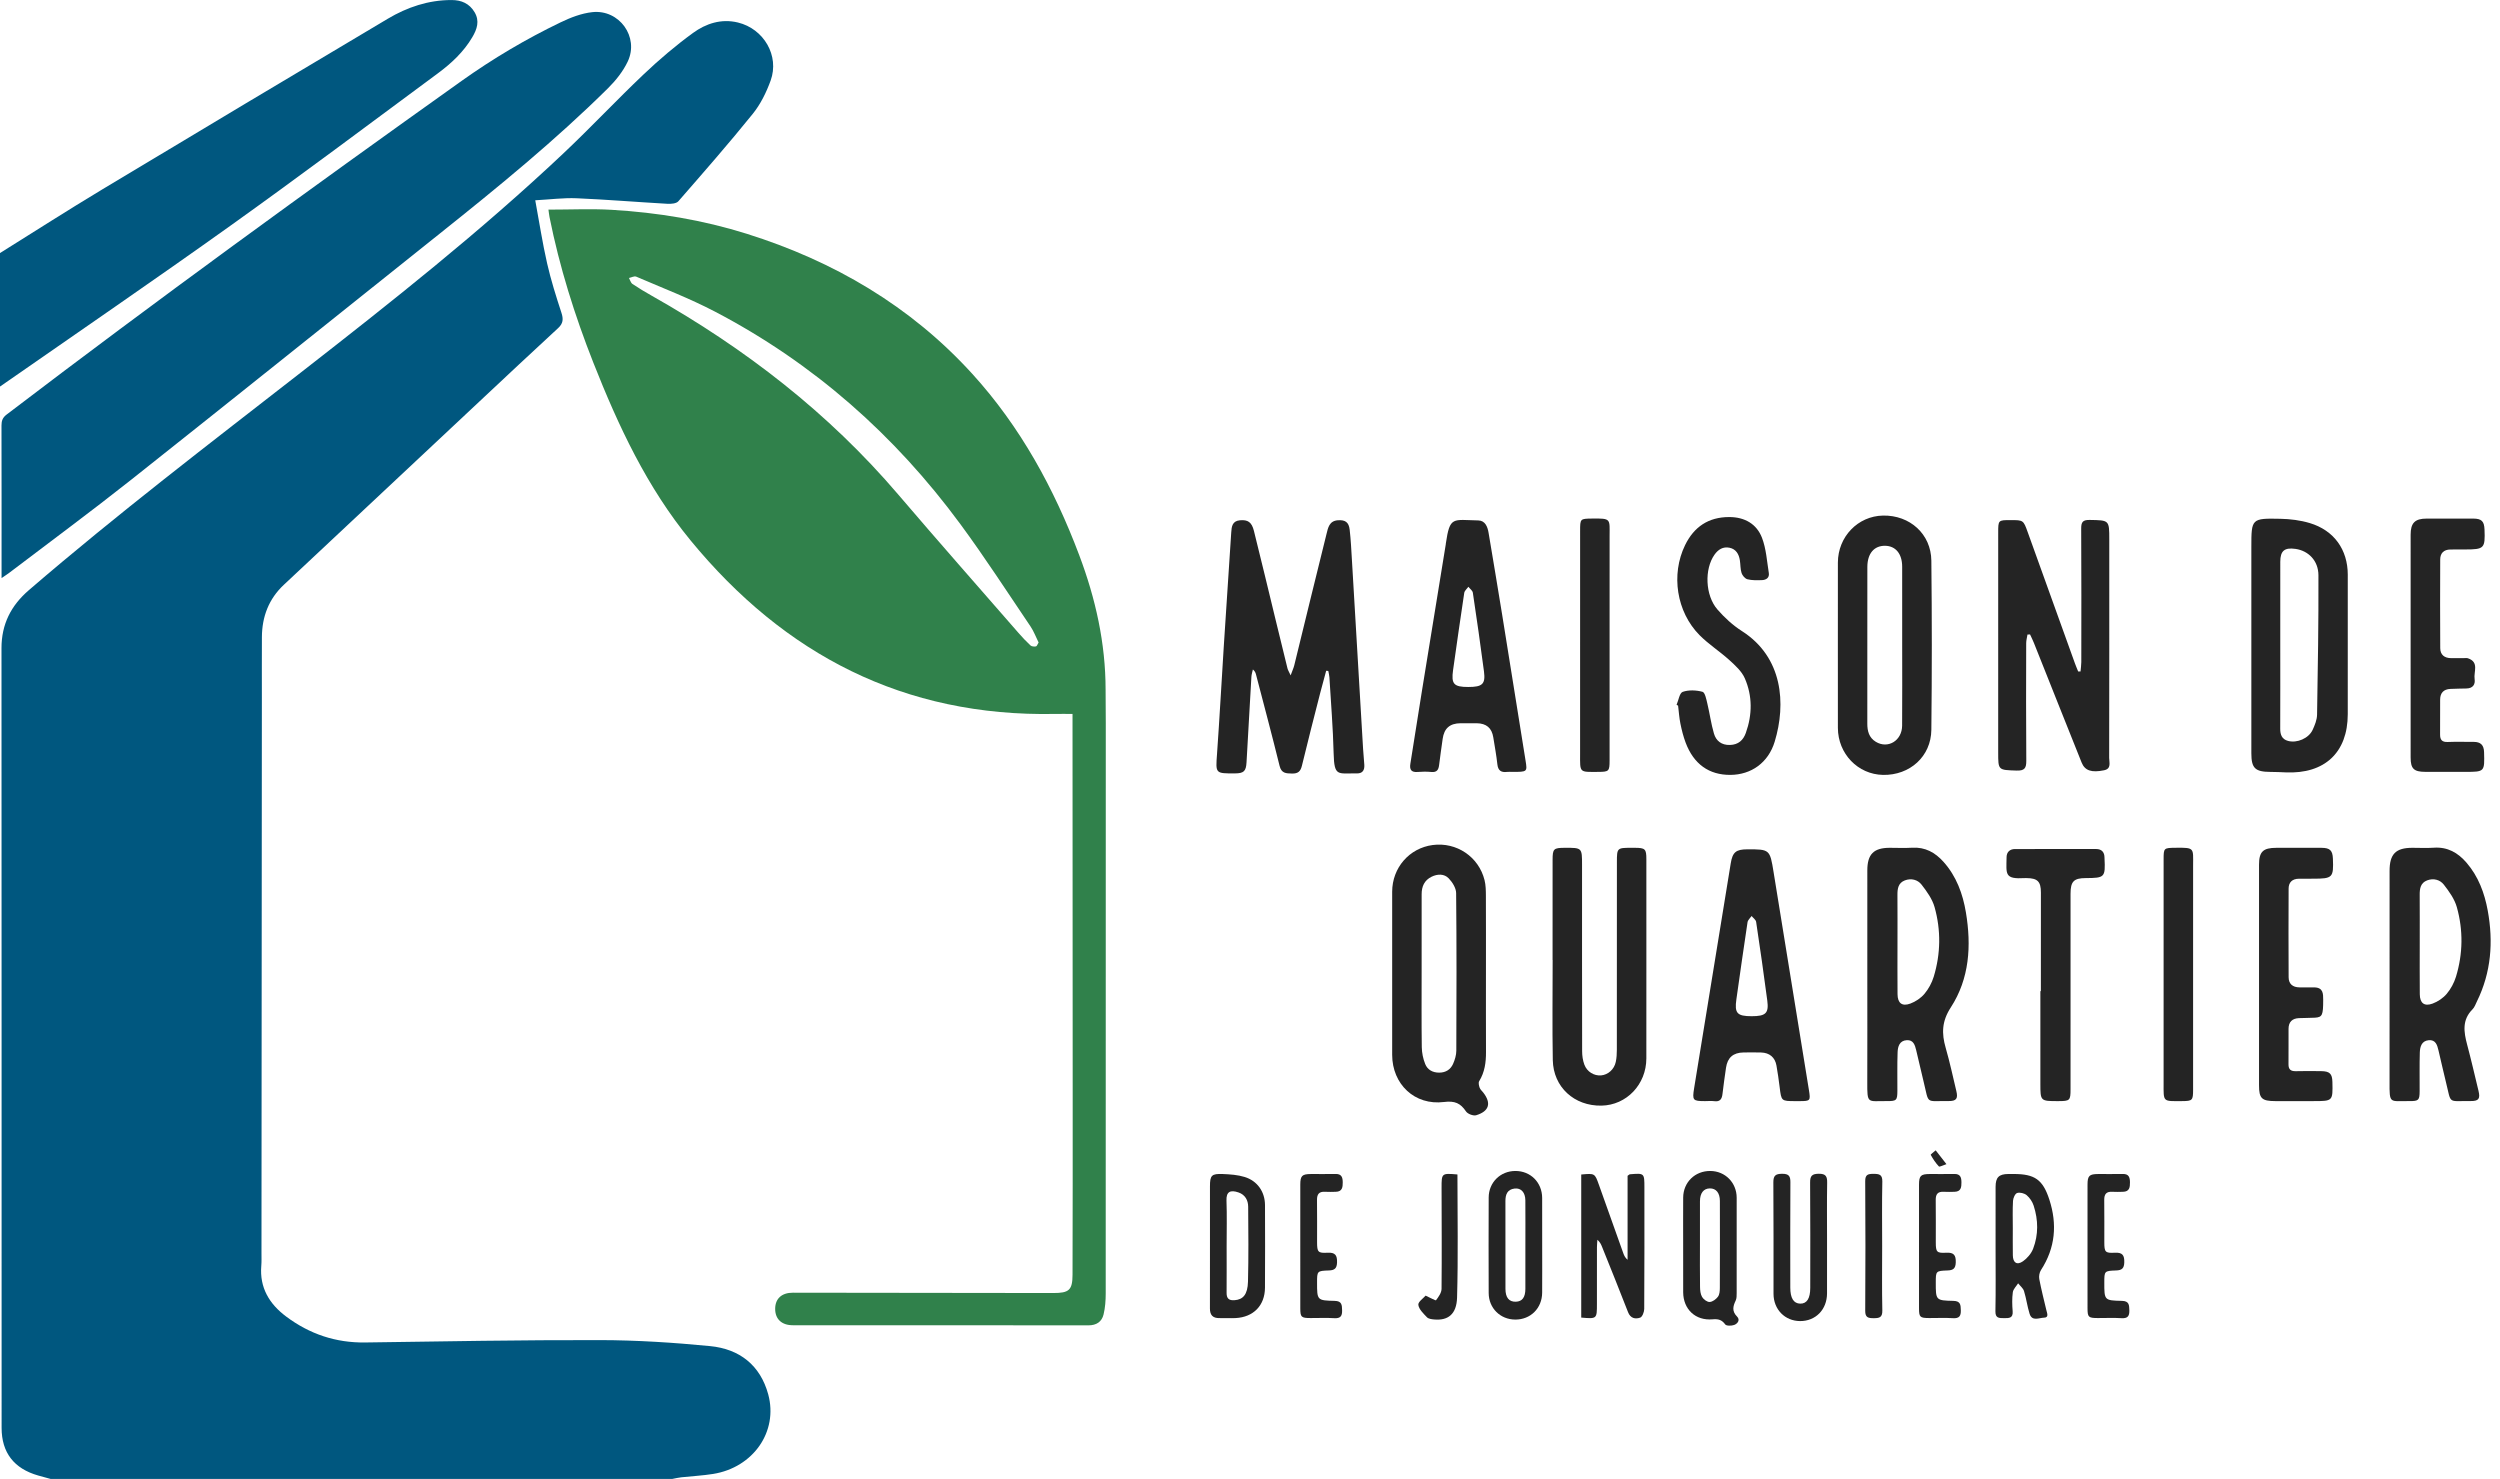 <?xml version="1.0" encoding="utf-8"?>
<svg width="213" height="126" viewBox="0 0 213 126" fill="none" xmlns="http://www.w3.org/2000/svg">
<g id="Accueil" clip-path="url(#clip0_353_2)">
<g id="Frame 1000006014">
</g>
<g id="Frame 1000006053">
<g id="Frame 1000006052">
<g id="Frame 1000006041">
<g id="Group">
<g id="Group_2">
<path id="Vector" d="M4.307 126.003C3.956 125.906 3.604 125.813 3.255 125.714C1.197 125.129 0.137 123.767 0.137 121.657C0.134 99.514 0.14 77.371 0.127 55.228C0.126 53.186 0.932 51.594 2.471 50.27C9.991 43.797 17.88 37.777 25.706 31.68C33.347 25.729 40.944 19.723 47.992 13.077C50.321 10.88 52.514 8.54 54.837 6.336C56.165 5.076 57.571 3.878 59.052 2.802C60.146 2.007 61.448 1.574 62.868 1.917C65.077 2.451 66.426 4.753 65.657 6.868C65.294 7.867 64.8 8.877 64.136 9.699C62.088 12.236 59.939 14.693 57.794 17.15C57.623 17.346 57.173 17.382 56.861 17.363C54.283 17.217 51.708 17.002 49.129 16.892C48.013 16.844 46.888 16.995 45.603 17.064C45.95 18.946 46.219 20.704 46.613 22.435C46.937 23.857 47.38 25.256 47.833 26.645C48.007 27.18 47.991 27.55 47.554 27.953C45.294 30.035 43.054 32.139 40.812 34.239C35.267 39.433 29.722 44.627 24.181 49.826C22.893 51.035 22.323 52.551 22.314 54.287C22.304 56.008 22.312 57.729 22.311 59.45C22.3 75.218 22.29 90.985 22.278 106.752C22.278 107.118 22.293 107.486 22.262 107.85C22.108 109.71 22.946 111.097 24.385 112.172C26.372 113.658 28.602 114.415 31.116 114.379C37.789 114.285 44.464 114.161 51.138 114.177C54.259 114.184 57.39 114.386 60.497 114.688C63.003 114.931 64.778 116.311 65.454 118.804C66.312 121.968 64.181 125.028 60.761 125.579C59.863 125.723 58.949 125.767 58.043 125.866C57.788 125.894 57.537 125.956 57.283 126.003H4.307Z" fill="#00577F"/>
</g>
<g id="Group_3">
<path id="Vector_2" d="M0 21.56C2.904 19.749 5.784 17.899 8.716 16.136C16.811 11.267 24.921 6.424 33.04 1.597C34.698 0.611 36.501 0.003 38.469 0.003C39.312 0.002 39.994 0.298 40.435 1.04C40.882 1.794 40.643 2.486 40.243 3.166C39.507 4.421 38.458 5.395 37.307 6.247C31.439 10.587 25.601 14.967 19.662 19.209C13.159 23.855 6.558 28.366 0 32.935V21.56Z" fill="#00577F"/>
</g>
<g id="Group_4">
<path id="Vector_3" d="M88.489 54.741C88.258 54.275 88.078 53.782 87.792 53.36C85.822 50.448 83.911 47.491 81.827 44.661C76.237 37.069 69.316 30.941 60.906 26.545C58.744 25.415 56.448 24.537 54.203 23.569C54.045 23.501 53.795 23.641 53.588 23.685C53.685 23.858 53.739 24.094 53.887 24.194C54.424 24.557 54.984 24.889 55.55 25.209C63.489 29.691 70.594 35.18 76.519 42.121C79.9 46.083 83.348 49.99 86.769 53.918C87.096 54.292 87.436 54.657 87.8 54.994C87.9 55.086 88.117 55.1 88.266 55.074C88.346 55.06 88.398 54.885 88.489 54.741ZM46.728 17.86C48.601 17.86 50.364 17.775 52.116 17.877C56.025 18.106 59.872 18.741 63.616 19.916C71.058 22.252 77.586 26.081 82.83 31.842C86.935 36.351 89.815 41.63 91.952 47.305C93.344 50.999 94.196 54.802 94.197 58.766C94.198 59.732 94.213 60.698 94.213 61.664C94.214 77.843 94.215 94.022 94.207 110.201C94.206 110.798 94.164 111.41 94.025 111.987C93.876 112.611 93.424 112.921 92.726 112.92C84.331 112.908 75.937 112.913 67.543 112.91C66.599 112.91 66.042 112.384 66.045 111.513C66.047 110.644 66.598 110.137 67.559 110.138C74.953 110.146 82.347 110.157 89.741 110.166C91.08 110.168 91.376 109.919 91.38 108.606C91.398 103.414 91.394 98.223 91.393 93.03C91.39 82.582 91.383 72.134 91.379 61.685C91.379 61.41 91.379 61.136 91.379 60.827C90.837 60.827 90.365 60.818 89.892 60.827C77.029 61.081 66.84 55.781 58.839 46.046C55.123 41.525 52.681 36.289 50.552 30.897C48.961 26.865 47.67 22.748 46.819 18.499C46.782 18.314 46.766 18.126 46.728 17.86Z" fill="#30814B"/>
</g>
<g id="Group_5">
<path id="Vector_4" d="M0.133 49.252V48.526C0.133 44.434 0.138 40.342 0.127 36.251C0.126 35.854 0.222 35.58 0.56 35.323C13.304 25.608 26.273 16.193 39.329 6.893C41.999 4.992 44.812 3.325 47.765 1.903C48.611 1.496 49.541 1.135 50.463 1.035C52.765 0.783 54.468 3.152 53.486 5.235C53.092 6.071 52.475 6.85 51.812 7.507C47.316 11.959 42.416 15.955 37.471 19.9C28.702 26.894 19.957 33.916 11.167 40.882C7.757 43.584 4.25 46.168 0.786 48.804C0.619 48.931 0.439 49.043 0.133 49.252Z" fill="#00577F"/>
</g>
<g id="Group_6">
<path id="Vector_5" d="M112.99 57.149C112.819 57.782 112.642 58.414 112.48 59.05C111.955 61.11 111.421 63.17 110.924 65.237C110.806 65.727 110.589 65.918 110.08 65.906C109.572 65.894 109.179 65.896 109.021 65.254C108.379 62.646 107.685 60.051 107.008 57.452C106.972 57.314 106.917 57.181 106.746 57.038C106.702 57.247 106.632 57.455 106.619 57.666C106.475 60.094 106.338 62.524 106.204 64.952C106.162 65.707 105.975 65.89 105.212 65.894C103.533 65.901 103.571 65.903 103.69 64.243C103.908 61.193 104.07 58.14 104.265 55.089C104.471 51.845 104.685 48.602 104.902 45.358C104.934 44.873 104.985 44.388 105.64 44.329C106.314 44.268 106.645 44.477 106.834 45.231C107.465 47.754 108.068 50.282 108.682 52.809C109.017 54.187 109.35 55.565 109.692 56.941C109.729 57.092 109.82 57.23 109.963 57.542C110.108 57.141 110.214 56.916 110.273 56.678C111.19 52.943 112.093 49.205 113.024 45.473C113.149 44.973 113.25 44.385 113.976 44.328C114.603 44.279 114.918 44.48 114.992 45.129C115.09 45.983 115.132 46.845 115.183 47.704C115.503 53.077 115.818 58.45 116.136 63.823C116.163 64.274 116.215 64.724 116.24 65.176C116.267 65.645 116.07 65.921 115.557 65.894C115.535 65.892 115.513 65.894 115.491 65.894C113.996 65.876 113.675 66.181 113.627 64.213C113.574 62.041 113.395 59.871 113.265 57.7C113.254 57.52 113.204 57.343 113.171 57.165C113.111 57.159 113.051 57.154 112.99 57.149Z" fill="#242424"/>
</g>
<g id="Group_7">
<path id="Vector_6" d="M177.262 57.207C177.284 56.941 177.326 56.675 177.327 56.409C177.331 52.62 177.34 48.83 177.318 45.041C177.315 44.492 177.442 44.288 178.038 44.299C179.71 44.329 179.71 44.303 179.71 45.968C179.71 52.169 179.714 58.37 179.701 64.571C179.7 64.956 179.912 65.494 179.268 65.627C178.198 65.847 177.632 65.661 177.353 64.966C175.991 61.574 174.645 58.176 173.291 54.782C173.192 54.534 173.071 54.296 172.96 54.053L172.741 54.065C172.703 54.311 172.633 54.556 172.632 54.802C172.625 58.139 172.612 61.477 172.64 64.814C172.646 65.449 172.49 65.676 171.808 65.653C170.247 65.6 170.246 65.635 170.246 64.114C170.246 57.87 170.246 51.626 170.247 45.382C170.247 44.313 170.248 44.313 171.297 44.313C172.392 44.313 172.392 44.313 172.765 45.35C174.104 49.071 175.442 52.792 176.782 56.513C176.867 56.749 176.968 56.979 177.061 57.212C177.128 57.21 177.195 57.209 177.262 57.207Z" fill="#242424"/>
</g>
<g id="Group_8">
<path id="Vector_7" d="M161.666 80.374C161.666 81.817 161.656 83.26 161.67 84.704C161.677 85.463 162.049 85.768 162.76 85.506C163.207 85.341 163.657 85.038 163.962 84.678C164.314 84.26 164.595 83.738 164.754 83.216C165.35 81.257 165.376 79.256 164.828 77.294C164.634 76.6 164.169 75.951 163.715 75.368C163.392 74.953 162.835 74.801 162.291 75.01C161.732 75.225 161.658 75.712 161.662 76.238C161.672 77.617 161.666 78.996 161.666 80.374ZM159.095 83.461C159.095 80.361 159.094 77.26 159.096 74.159C159.097 72.776 159.639 72.234 161.01 72.233C161.64 72.233 162.273 72.266 162.9 72.226C164.021 72.155 164.873 72.632 165.585 73.427C166.689 74.659 167.232 76.156 167.496 77.74C167.968 80.57 167.804 83.375 166.206 85.836C165.439 87.015 165.419 88.049 165.772 89.274C166.122 90.491 166.388 91.732 166.682 92.965C166.835 93.602 166.679 93.818 166.026 93.81C164.014 93.784 164.373 94.134 163.894 92.165C163.675 91.268 163.473 90.367 163.257 89.468C163.153 89.036 163.018 88.588 162.454 88.623C161.835 88.661 161.694 89.171 161.676 89.646C161.635 90.742 161.664 91.841 161.657 92.94C161.653 93.751 161.588 93.821 160.753 93.812C159.105 93.796 159.085 94.105 159.092 92.182C159.103 89.275 159.095 86.368 159.095 83.461Z" fill="#242424"/>
</g>
<g id="Group_9">
<path id="Vector_8" d="M206.162 80.374C206.162 81.817 206.152 83.261 206.166 84.704C206.173 85.463 206.545 85.768 207.256 85.506C207.703 85.341 208.153 85.038 208.458 84.677C208.81 84.26 209.091 83.737 209.25 83.215C209.846 81.256 209.872 79.255 209.323 77.293C209.129 76.599 208.665 75.95 208.211 75.368C207.887 74.952 207.33 74.8 206.786 75.01C206.228 75.225 206.154 75.713 206.158 76.238C206.168 77.617 206.161 78.996 206.162 80.374ZM203.591 83.432C203.591 80.353 203.59 77.274 203.592 74.194C203.593 72.762 204.119 72.233 205.535 72.233C206.144 72.233 206.755 72.267 207.36 72.225C208.534 72.144 209.416 72.653 210.143 73.496C211.159 74.675 211.681 76.081 211.955 77.58C212.444 80.248 212.25 82.846 211.035 85.319C210.921 85.55 210.835 85.818 210.659 85.993C209.761 86.889 209.911 87.914 210.197 88.989C210.545 90.297 210.849 91.616 211.166 92.931C211.332 93.615 211.188 93.818 210.492 93.81C208.507 93.787 208.871 94.116 208.395 92.199C208.173 91.303 207.975 90.401 207.761 89.503C207.653 89.05 207.524 88.568 206.921 88.626C206.314 88.685 206.184 89.195 206.168 89.674C206.134 90.772 206.16 91.87 206.153 92.968C206.149 93.736 206.068 93.82 205.285 93.812C203.579 93.794 203.582 94.106 203.589 92.153C203.598 89.246 203.591 86.338 203.591 83.432Z" fill="#242424"/>
</g>
<g id="Group_10">
<path id="Vector_9" d="M121.123 82.831C121.123 84.962 121.106 87.093 121.136 89.223C121.143 89.704 121.248 90.209 121.427 90.655C121.622 91.144 122.059 91.391 122.623 91.389C123.191 91.386 123.593 91.118 123.806 90.633C123.959 90.287 124.077 89.893 124.078 89.519C124.097 85.043 124.108 80.566 124.063 76.09C124.059 75.663 123.745 75.162 123.428 74.834C123.046 74.436 122.479 74.449 121.97 74.698C121.354 74.999 121.124 75.531 121.124 76.181C121.123 78.398 121.123 80.615 121.123 82.831ZM126.603 82.985C126.603 85.203 126.597 87.421 126.607 89.64C126.611 90.515 126.498 91.35 126.026 92.118C125.945 92.25 126.005 92.503 126.067 92.677C126.122 92.831 126.27 92.952 126.376 93.089C127.074 93.988 126.886 94.676 125.772 95.018C125.53 95.092 125.05 94.91 124.906 94.696C124.433 93.995 123.961 93.773 123.027 93.89C120.528 94.203 118.615 92.372 118.613 89.871C118.608 85.241 118.608 80.61 118.613 75.98C118.615 73.931 120.073 72.259 122.066 71.996C124.093 71.728 125.984 72.991 126.483 74.985C126.591 75.417 126.596 75.881 126.598 76.33C126.609 78.548 126.603 80.766 126.603 82.985Z" fill="#242424"/>
</g>
<g id="Group_11">
<path id="Vector_10" d="M194.279 54.909C194.279 57.3 194.285 59.691 194.275 62.081C194.272 62.588 194.411 62.981 194.94 63.126C195.706 63.336 196.706 62.905 197.037 62.184C197.223 61.779 197.407 61.328 197.414 60.895C197.482 56.935 197.545 52.974 197.531 49.014C197.527 47.768 196.676 46.923 195.577 46.766C194.638 46.631 194.281 46.93 194.28 47.866C194.278 50.214 194.279 52.561 194.279 54.909ZM191.815 54.941V46.606C191.815 44.185 191.822 44.149 194.295 44.201C195.131 44.218 195.992 44.326 196.789 44.565C198.86 45.185 200.028 46.83 200.03 48.965C200.033 52.928 200.034 56.891 200.029 60.854C200.025 64.116 198.059 65.953 194.746 65.807C194.311 65.787 193.877 65.769 193.443 65.767C192.136 65.761 191.815 65.453 191.815 64.181C191.814 61.101 191.815 58.022 191.815 54.941Z" fill="#242424"/>
</g>
<g id="Group_12">
<path id="Vector_11" d="M162.066 54.921C162.066 52.706 162.068 50.49 162.065 48.275C162.063 47.183 161.507 46.512 160.609 46.501C159.677 46.489 159.105 47.158 159.099 48.288C159.092 49.471 159.097 50.654 159.097 51.837C159.097 55.107 159.1 58.376 159.095 61.646C159.093 62.283 159.232 62.844 159.82 63.202C160.851 63.829 162.051 63.106 162.061 61.826C162.079 59.525 162.066 57.223 162.066 54.921ZM156.586 54.909C156.586 52.582 156.581 50.256 156.588 47.93C156.594 45.728 158.293 43.968 160.435 43.927C162.717 43.884 164.527 45.497 164.551 47.771C164.603 52.574 164.604 57.378 164.551 62.18C164.527 64.454 162.715 66.065 160.433 66.022C158.292 65.981 156.594 64.219 156.588 62.017C156.581 59.648 156.586 57.278 156.586 54.909Z" fill="#242424"/>
</g>
<g id="Group_13">
<path id="Vector_12" d="M132.279 81.793C132.279 78.95 132.276 76.108 132.281 73.266C132.282 72.311 132.367 72.237 133.328 72.233C134.79 72.228 134.79 72.228 134.79 73.684C134.79 78.981 134.786 84.278 134.798 89.575C134.799 89.954 134.856 90.353 134.987 90.707C135.215 91.322 135.822 91.675 136.414 91.624C137.003 91.573 137.528 91.116 137.664 90.477C137.736 90.144 137.755 89.794 137.755 89.451C137.761 84.111 137.759 78.771 137.76 73.431C137.76 72.256 137.785 72.234 138.96 72.233C139.069 72.233 139.178 72.233 139.286 72.233C140.17 72.238 140.269 72.331 140.27 73.19C140.272 75.946 140.271 78.702 140.271 81.459C140.271 84.365 140.275 87.272 140.269 90.179C140.265 92.396 138.583 94.159 136.448 94.2C134.131 94.245 132.341 92.622 132.298 90.319C132.246 87.478 132.286 84.635 132.286 81.793H132.279Z" fill="#242424"/>
</g>
<g id="Group_14">
<path id="Vector_13" d="M149.244 86.581C150.438 86.581 150.715 86.33 150.573 85.252C150.279 83.013 149.959 80.778 149.623 78.545C149.596 78.363 149.371 78.21 149.237 78.043C149.117 78.219 148.918 78.383 148.89 78.573C148.558 80.763 148.251 82.956 147.939 85.149C147.771 86.329 148.002 86.581 149.244 86.581ZM152.961 93.815C151.765 93.815 151.772 93.814 151.627 92.632C151.551 92.013 151.462 91.396 151.354 90.783C151.232 90.086 150.764 89.694 150.047 89.673C149.548 89.659 149.047 89.663 148.548 89.67C147.67 89.682 147.182 90.108 147.057 90.969C146.95 91.713 146.841 92.458 146.756 93.204C146.706 93.635 146.552 93.886 146.059 93.821C145.803 93.787 145.538 93.815 145.277 93.815C144.229 93.815 144.171 93.757 144.34 92.71C145.376 86.327 146.415 79.944 147.458 73.562C147.615 72.599 147.905 72.365 148.882 72.362C150.782 72.357 150.798 72.377 151.109 74.301C152.111 80.495 153.117 86.686 154.121 92.879C154.267 93.779 154.239 93.813 153.352 93.815C153.222 93.815 153.091 93.815 152.961 93.815Z" fill="#242424"/>
</g>
<g id="Group_15">
<path id="Vector_14" d="M125.098 58.531C126.299 58.531 126.576 58.284 126.435 57.21C126.143 54.971 125.822 52.736 125.487 50.502C125.459 50.318 125.238 50.163 125.107 49.994C124.984 50.166 124.781 50.328 124.753 50.515C124.42 52.705 124.114 54.898 123.802 57.091C123.634 58.279 123.862 58.531 125.098 58.531ZM128.855 65.765C128.703 65.765 128.549 65.749 128.399 65.767C127.898 65.829 127.635 65.653 127.576 65.122C127.492 64.354 127.351 63.592 127.229 62.828C127.1 62.022 126.646 61.633 125.811 61.62C125.354 61.613 124.898 61.615 124.442 61.62C123.523 61.63 123.04 62.053 122.915 62.951C122.812 63.696 122.701 64.44 122.611 65.187C122.563 65.588 122.417 65.817 121.953 65.773C121.565 65.735 121.169 65.739 120.781 65.771C120.234 65.816 120.084 65.565 120.162 65.077C120.494 62.998 120.817 60.918 121.153 58.839C121.826 54.682 122.505 50.527 123.181 46.37C123.184 46.349 123.183 46.327 123.186 46.306C123.532 43.965 123.755 44.297 125.95 44.341C126.539 44.353 126.741 44.879 126.827 45.394C127.214 47.704 127.602 50.013 127.976 52.325C128.648 56.481 129.312 60.64 129.977 64.798C130.132 65.765 130.13 65.765 128.855 65.765Z" fill="#242424"/>
</g>
<g id="Group_16">
<path id="Vector_15" d="M142.844 60.051C143.012 59.666 143.094 59.043 143.366 58.947C143.875 58.768 144.519 58.798 145.053 58.941C145.266 58.998 145.377 59.574 145.463 59.931C145.668 60.782 145.782 61.657 146.027 62.496C146.208 63.118 146.665 63.491 147.391 63.471C148.108 63.451 148.524 63.063 148.743 62.451C149.301 60.892 149.316 59.304 148.657 57.792C148.397 57.195 147.842 56.695 147.34 56.238C146.525 55.498 145.576 54.895 144.805 54.118C142.834 52.129 142.352 48.947 143.568 46.447C144.326 44.891 145.558 44.05 147.336 44.053C148.645 44.054 149.666 44.639 150.119 45.814C150.481 46.752 150.54 47.809 150.703 48.819C150.768 49.227 150.478 49.415 150.111 49.427C149.7 49.44 149.273 49.452 148.882 49.354C148.677 49.302 148.452 49.038 148.382 48.823C148.271 48.482 148.294 48.1 148.237 47.739C148.155 47.214 147.91 46.779 147.35 46.666C146.803 46.555 146.39 46.815 146.075 47.259C145.211 48.48 145.273 50.714 146.325 51.928C146.928 52.622 147.634 53.272 148.408 53.766C151.908 55.998 152.182 59.958 151.206 63.184C150.656 65.001 149.187 66.009 147.434 66.021C145.612 66.034 144.303 65.105 143.614 63.267C143.419 62.746 143.282 62.2 143.171 61.654C143.068 61.15 143.037 60.632 142.974 60.12C142.931 60.097 142.887 60.074 142.844 60.051Z" fill="#242424"/>
</g>
<g id="Group_17">
<path id="Vector_16" d="M192.469 83.042C192.469 79.92 192.468 76.798 192.469 73.677C192.47 72.563 192.809 72.234 193.953 72.234C195.236 72.233 196.518 72.229 197.8 72.235C198.511 72.238 198.735 72.459 198.763 73.149C198.83 74.773 198.742 74.864 197.095 74.865C196.682 74.865 196.269 74.863 195.857 74.868C195.303 74.876 194.992 75.171 194.99 75.707C194.978 78.225 194.977 80.745 194.991 83.264C194.994 83.831 195.341 84.119 195.915 84.124C196.241 84.127 196.567 84.125 196.893 84.125C197.001 84.126 197.11 84.122 197.219 84.127C197.941 84.16 197.936 84.67 197.936 85.188C197.937 86.489 197.863 86.667 197.234 86.707C196.779 86.734 196.322 86.724 195.866 86.745C195.292 86.771 194.988 87.076 194.984 87.647C194.978 88.659 194.99 89.671 194.98 90.683C194.976 91.132 195.19 91.278 195.622 91.265C196.339 91.244 197.057 91.254 197.773 91.262C198.492 91.271 198.705 91.485 198.721 92.183C198.758 93.814 198.758 93.814 197.111 93.814C196.025 93.814 194.938 93.814 193.851 93.814C192.703 93.812 192.469 93.587 192.469 92.473C192.468 89.329 192.469 86.186 192.469 83.042Z" fill="#242424"/>
</g>
<g id="Group_18">
<path id="Vector_17" d="M205.385 55.051C205.385 51.886 205.384 48.721 205.386 45.556C205.387 44.554 205.752 44.186 206.745 44.184C208.071 44.181 209.396 44.178 210.722 44.184C211.429 44.188 211.652 44.41 211.68 45.104C211.744 46.727 211.659 46.814 210.006 46.814C209.593 46.814 209.18 46.812 208.767 46.818C208.211 46.827 207.908 47.128 207.906 47.662C207.895 50.181 207.893 52.7 207.908 55.219C207.911 55.788 208.264 56.07 208.837 56.074C209.184 56.076 209.532 56.074 209.88 56.075C210.01 56.075 210.152 56.046 210.269 56.086C211.249 56.417 210.742 57.242 210.837 57.856C210.909 58.323 210.68 58.648 210.145 58.659C209.689 58.67 209.232 58.674 208.776 58.695C208.2 58.722 207.903 59.033 207.9 59.602C207.895 60.593 207.905 61.584 207.895 62.574C207.891 63.021 208.05 63.238 208.544 63.217C209.282 63.186 210.022 63.212 210.761 63.209C211.348 63.207 211.626 63.478 211.642 64.074C211.69 65.763 211.7 65.763 210.022 65.763C208.892 65.763 207.762 65.765 206.632 65.762C205.662 65.759 205.387 65.493 205.386 64.546C205.384 61.38 205.385 58.216 205.385 55.051Z" fill="#242424"/>
</g>
<g id="Group_19">
<path id="Vector_18" d="M173.883 84.447C173.883 81.648 173.881 78.849 173.885 76.049C173.886 75.107 173.607 74.82 172.647 74.813C172.604 74.813 172.56 74.811 172.517 74.814C170.756 74.92 170.94 74.484 170.96 73.02C170.966 72.597 171.239 72.339 171.676 72.338C173.98 72.33 176.284 72.329 178.588 72.336C179.06 72.338 179.303 72.599 179.303 73.072C179.303 73.093 179.304 73.114 179.305 73.136C179.384 74.746 179.326 74.806 177.704 74.813C176.689 74.817 176.411 75.099 176.411 76.135C176.409 81.691 176.41 87.246 176.41 92.803C176.41 93.765 176.358 93.813 175.363 93.815C173.84 93.817 173.84 93.817 173.84 92.329V84.447H173.883Z" fill="#242424"/>
</g>
<g id="Group_20">
<path id="Vector_19" d="M137.137 54.974V64.793C137.137 65.705 137.082 65.76 136.191 65.765C134.531 65.775 134.623 65.861 134.624 64.236C134.627 57.905 134.626 51.574 134.626 45.244C134.626 44.185 134.627 44.194 135.659 44.181C137.283 44.161 137.14 44.206 137.138 45.672C137.134 48.773 137.137 51.874 137.137 54.974Z" fill="#242424"/>
</g>
<g id="Group_21">
<path id="Vector_20" d="M186.852 83.022V92.84C186.851 93.755 186.797 93.809 185.908 93.814C184.248 93.823 184.338 93.913 184.339 92.286C184.342 85.934 184.34 79.582 184.34 73.23C184.341 72.241 184.351 72.243 185.372 72.23C186.997 72.21 186.855 72.254 186.853 73.719C186.849 76.82 186.852 79.921 186.852 83.022Z" fill="#242424"/>
</g>
<g id="Group_22">
<path id="Vector_21" d="M134.721 100.068C135.879 99.962 135.877 99.962 136.225 100.939C136.916 102.884 137.609 104.828 138.304 106.771C138.374 106.967 138.458 107.158 138.67 107.335V100.178C138.794 100.093 138.827 100.052 138.862 100.049C140.103 99.947 140.103 99.947 140.103 101.181C140.103 104.628 140.111 108.074 140.088 111.52C140.087 111.78 139.926 112.199 139.741 112.263C139.333 112.404 138.916 112.333 138.709 111.795C137.989 109.929 137.233 108.076 136.49 106.219C136.411 106.022 136.324 105.827 136.098 105.629C136.085 105.841 136.061 106.053 136.06 106.265C136.057 107.88 136.058 109.496 136.058 111.111C136.058 112.369 136.053 112.374 134.721 112.258V100.068Z" fill="#242424"/>
</g>
<g id="Group_23">
<path id="Vector_22" d="M171.491 104.635C171.491 105.409 171.481 106.183 171.494 106.956C171.505 107.588 171.844 107.818 172.354 107.462C172.721 107.206 173.064 106.802 173.223 106.39C173.683 105.192 173.662 103.945 173.27 102.727C173.164 102.395 172.94 102.057 172.675 101.832C172.479 101.665 172.094 101.568 171.86 101.644C171.682 101.701 171.521 102.074 171.508 102.315C171.464 103.086 171.491 103.861 171.491 104.635ZM170.023 106.357C170.023 104.612 170.02 102.867 170.024 101.122C170.026 100.31 170.303 100.034 171.104 100.024C171.256 100.022 171.409 100.024 171.561 100.024C173.351 100.024 174.047 100.49 174.605 102.209C175.285 104.303 175.12 106.317 173.892 108.208C173.758 108.414 173.702 108.737 173.747 108.979C173.915 109.865 174.141 110.74 174.348 111.618C174.409 111.88 174.586 112.257 174.152 112.266C173.737 112.275 173.133 112.606 172.922 111.937C172.722 111.304 172.642 110.633 172.445 109.999C172.368 109.751 172.116 109.557 171.943 109.338C171.786 109.591 171.53 109.831 171.492 110.101C171.42 110.63 171.434 111.178 171.478 111.713C171.526 112.308 171.181 112.311 170.749 112.306C170.331 112.3 169.998 112.327 170.01 111.719C170.046 109.933 170.023 108.145 170.023 106.357Z" fill="#242424"/>
</g>
<g id="Group_24">
<path id="Vector_23" d="M144.836 106.019C144.836 107.224 144.825 108.43 144.843 109.635C144.847 109.928 144.876 110.26 145.019 110.502C145.142 110.709 145.45 110.94 145.665 110.929C145.912 110.916 146.207 110.695 146.368 110.48C146.507 110.295 146.529 109.993 146.53 109.741C146.541 107.267 146.54 104.791 146.534 102.317C146.532 101.63 146.207 101.243 145.676 101.252C145.148 101.26 144.841 101.647 144.837 102.339C144.831 103.566 144.836 104.793 144.836 106.019ZM143.405 106.099C143.405 104.744 143.397 103.389 143.407 102.033C143.417 100.725 144.417 99.755 145.725 99.767C146.984 99.778 147.961 100.758 147.965 102.043C147.973 104.753 147.969 107.464 147.964 110.175C147.963 110.387 147.968 110.623 147.881 110.806C147.647 111.296 147.544 111.717 147.998 112.172C148.281 112.457 148.049 112.779 147.749 112.887C147.521 112.969 147.092 112.976 146.991 112.842C146.697 112.448 146.408 112.362 145.916 112.406C144.454 112.539 143.414 111.549 143.407 110.1C143.4 108.766 143.405 107.433 143.405 106.099Z" fill="#242424"/>
</g>
<g id="Group_25">
<path id="Vector_24" d="M104.509 106.154C104.509 107.487 104.517 108.819 104.506 110.152C104.501 110.624 104.7 110.812 105.177 110.778C105.906 110.727 106.3 110.302 106.329 109.192C106.382 107.065 106.362 104.937 106.345 102.809C106.341 102.261 106.084 101.792 105.53 101.599C104.822 101.353 104.468 101.533 104.496 102.285C104.543 103.573 104.509 104.864 104.509 106.154ZM103.089 106.181C103.089 104.48 103.088 102.78 103.089 101.079C103.089 100.141 103.223 99.987 104.192 100.027C104.814 100.054 105.457 100.097 106.044 100.278C107.137 100.616 107.773 101.547 107.778 102.674C107.787 105.02 107.791 107.367 107.776 109.714C107.767 111.227 106.798 112.219 105.276 112.3C104.821 112.324 104.364 112.289 103.908 112.302C103.327 112.317 103.083 112.04 103.086 111.477C103.094 109.712 103.089 107.946 103.089 106.181Z" fill="#242424"/>
</g>
<g id="Group_26">
<path id="Vector_25" d="M129.963 106.134C129.963 104.844 129.972 103.553 129.96 102.263C129.954 101.593 129.593 101.2 129.05 101.263C128.419 101.335 128.261 101.777 128.262 102.327C128.264 104.821 128.26 107.316 128.265 109.81C128.266 110.558 128.569 110.923 129.147 110.906C129.691 110.89 129.959 110.541 129.962 109.811C129.968 108.585 129.963 107.36 129.963 106.134ZM131.394 106.132C131.394 107.467 131.402 108.802 131.392 110.137C131.382 111.466 130.403 112.434 129.097 112.428C127.825 112.422 126.841 111.455 126.836 110.167C126.825 107.454 126.826 104.74 126.836 102.027C126.84 100.746 127.829 99.773 129.1 99.767C130.399 99.759 131.384 100.738 131.392 102.061C131.401 103.418 131.394 104.775 131.394 106.132Z" fill="#242424"/>
</g>
<g id="Group_27">
<path id="Vector_26" d="M155.664 105.551C155.664 107.102 155.668 108.652 155.663 110.202C155.658 111.577 154.691 112.564 153.366 112.556C152.073 112.548 151.106 111.564 151.104 110.232C151.099 107.067 151.116 103.901 151.09 100.736C151.085 100.153 151.288 100.007 151.843 100.007C152.395 100.005 152.546 100.195 152.542 100.721C152.522 103.714 152.532 106.707 152.533 109.7C152.533 110.601 152.816 111.057 153.376 111.07C153.943 111.082 154.233 110.633 154.233 109.727C154.235 106.734 154.247 103.741 154.222 100.748C154.217 100.182 154.386 100.01 154.96 100.004C155.567 99.997 155.683 100.238 155.674 100.771C155.646 102.364 155.664 103.958 155.664 105.551Z" fill="#242424"/>
</g>
<g id="Group_28">
<path id="Vector_27" d="M177.856 106.161C177.856 104.417 177.854 102.672 177.857 100.929C177.859 100.172 178.005 100.03 178.776 100.026C179.471 100.023 180.167 100.037 180.862 100.022C181.38 100.011 181.469 100.317 181.473 100.732C181.477 101.154 181.434 101.528 180.882 101.541C180.578 101.548 180.272 101.56 179.969 101.541C179.456 101.508 179.275 101.746 179.281 102.235C179.298 103.44 179.285 104.646 179.288 105.851C179.289 106.668 179.362 106.778 180.177 106.732C180.83 106.695 181.006 106.945 180.989 107.554C180.974 108.062 180.785 108.227 180.293 108.243C179.287 108.277 179.288 108.298 179.287 109.275C179.286 110.778 179.285 110.802 180.786 110.834C181.408 110.847 181.406 111.192 181.42 111.636C181.433 112.122 181.287 112.343 180.75 112.309C180.079 112.266 179.403 112.301 178.729 112.298C177.933 112.295 177.858 112.226 177.857 111.457C177.854 109.692 177.856 107.926 177.856 106.161Z" fill="#242424"/>
</g>
<g id="Group_29">
<path id="Vector_28" d="M163.499 106.161C163.499 104.417 163.497 102.672 163.5 100.929C163.501 100.172 163.648 100.03 164.418 100.026C165.114 100.023 165.81 100.037 166.505 100.022C167.023 100.011 167.112 100.317 167.115 100.732C167.119 101.154 167.076 101.528 166.525 101.541C166.22 101.548 165.915 101.56 165.612 101.541C165.099 101.508 164.918 101.746 164.924 102.235C164.94 103.44 164.928 104.645 164.93 105.851C164.931 106.668 165.005 106.778 165.819 106.732C166.472 106.695 166.649 106.945 166.631 107.554C166.617 108.062 166.428 108.227 165.935 108.243C164.929 108.277 164.93 108.298 164.929 109.275C164.928 110.778 164.928 110.802 166.428 110.834C167.05 110.847 167.049 111.192 167.062 111.636C167.076 112.122 166.929 112.343 166.392 112.309C165.721 112.266 165.045 112.301 164.372 112.298C163.576 112.295 163.501 112.226 163.5 111.457C163.497 109.692 163.499 107.926 163.499 106.161Z" fill="#242424"/>
</g>
<g id="Group_30">
<path id="Vector_29" d="M110.784 106.16C110.784 104.416 110.782 102.672 110.785 100.928C110.787 100.172 110.934 100.03 111.704 100.026C112.4 100.023 113.096 100.037 113.791 100.022C114.309 100.011 114.397 100.318 114.401 100.733C114.404 101.155 114.361 101.528 113.809 101.541C113.505 101.548 113.199 101.56 112.896 101.541C112.383 101.508 112.203 101.747 112.209 102.235C112.225 103.441 112.213 104.646 112.215 105.852C112.217 106.667 112.291 106.779 113.105 106.732C113.759 106.695 113.933 106.946 113.916 107.554C113.902 108.063 113.711 108.227 113.22 108.243C112.214 108.277 112.215 108.298 112.214 109.275C112.214 110.777 112.213 110.802 113.714 110.834C114.337 110.847 114.334 111.193 114.347 111.636C114.361 112.123 114.213 112.343 113.677 112.309C113.006 112.266 112.33 112.301 111.656 112.298C110.862 112.295 110.786 112.225 110.785 111.457C110.782 109.691 110.784 107.926 110.784 106.16Z" fill="#242424"/>
</g>
<g id="Group_31">
<path id="Vector_30" d="M124.174 100.064C124.174 103.587 124.242 107.071 124.142 110.551C124.101 111.985 123.362 112.527 122.183 112.419C121.972 112.399 121.704 112.365 121.577 112.231C121.277 111.916 120.895 111.558 120.842 111.176C120.806 110.923 121.283 110.6 121.463 110.388C121.873 110.574 122.314 110.827 122.349 110.781C122.564 110.496 122.816 110.144 122.82 109.813C122.849 106.949 122.827 104.084 122.822 101.22C122.82 99.951 122.822 99.951 124.174 100.064Z" fill="#242424"/>
</g>
<g id="Group_32">
<path id="Vector_31" d="M160.36 106.161C160.36 107.992 160.334 109.824 160.374 111.655C160.387 112.261 160.108 112.31 159.627 112.31C159.166 112.309 158.913 112.25 158.917 111.684C158.941 108.001 158.942 104.317 158.916 100.633C158.912 100.063 159.165 100.013 159.621 100.013C160.099 100.014 160.387 100.059 160.374 100.668C160.334 102.498 160.36 104.33 160.36 106.161Z" fill="#242424"/>
</g>
<g id="Group_33">
<path id="Vector_32" d="M165.837 99.185C165.548 99.278 165.25 99.441 165.193 99.38C164.918 99.088 164.691 98.746 164.498 98.394C164.476 98.354 164.773 98.141 164.921 98.009C165.194 98.359 165.466 98.709 165.837 99.185Z" fill="#242424"/>
</g>
</g>
</g>
</g>
</g>
</g>
<defs>
<clipPath id="clip0_353_2">
<rect width="1920" height="10564" fill="white" transform="translate(-82 -10164)"/>
</clipPath>
</defs>
</svg>

